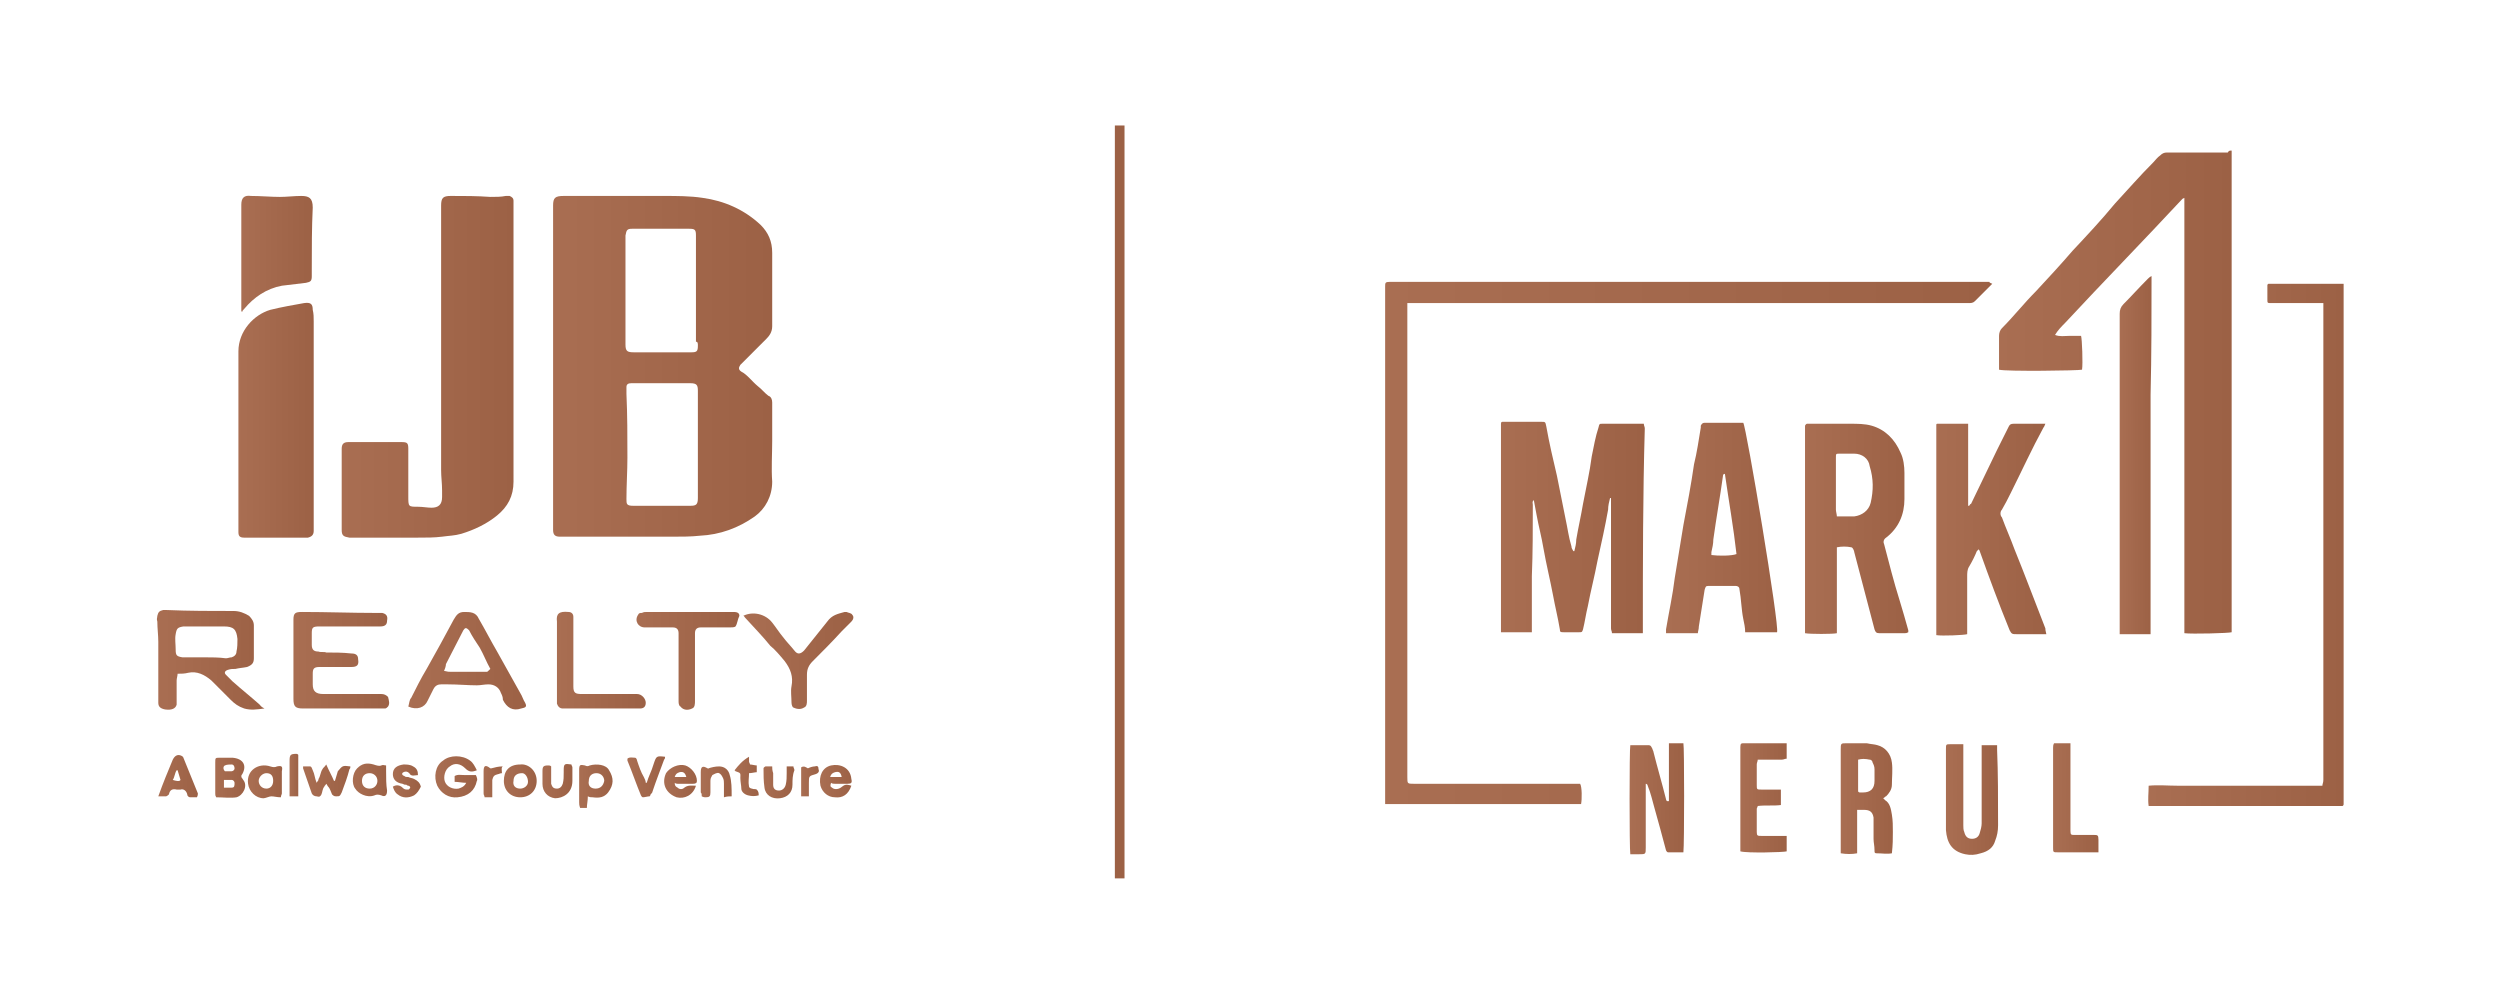 <?xml version="1.0" encoding="utf-8"?>
<!-- Generator: Adobe Illustrator 25.4.1, SVG Export Plug-In . SVG Version: 6.00 Build 0)  -->
<svg version="1.1" id="Layer_1" xmlns="http://www.w3.org/2000/svg" xmlns:xlink="http://www.w3.org/1999/xlink" x="0px" y="0px"
	 viewBox="0 0 259 104" style="enable-background:new 0 0 259 104;" xml:space="preserve">
<style type="text/css">
	.st0{fill:url(#SVGID_1_);}
	.st1{fill:url(#SVGID_00000135663961326465304050000005890814402172021645_);}
	.st2{fill:url(#SVGID_00000016060168840008128300000002193813719315443081_);}
	.st3{fill:url(#SVGID_00000132079154598716509480000012098311802127941795_);}
	.st4{fill:url(#SVGID_00000020364144068520605150000003035842933481645500_);}
	.st5{fill:url(#SVGID_00000038415655732074910320000012739564630286453943_);}
	.st6{fill:url(#SVGID_00000132789537076662018380000009635150924106412419_);}
	.st7{fill:url(#SVGID_00000136379597941054051140000010393563785727366570_);}
	.st8{fill:url(#SVGID_00000060011796889004808910000004141488714170793404_);}
	.st9{fill:url(#SVGID_00000118377090076914102660000011848098776778761096_);}
	.st10{fill:url(#SVGID_00000147906549391058895970000001751224686029255829_);}
	.st11{fill:url(#SVGID_00000140724273739073947060000007052222671551175610_);}
	.st12{fill:url(#SVGID_00000150781916212803474190000005837168416855743394_);}
	.st13{fill:url(#SVGID_00000144305778698382111370000012471910902153151381_);}
	.st14{fill:url(#SVGID_00000152969085478583153000000002861821797845177277_);}
	.st15{fill:url(#SVGID_00000092436574918258549190000005328662238635002289_);}
	.st16{fill:url(#SVGID_00000059282212660859312500000013561981077733178041_);}
	.st17{fill:url(#SVGID_00000106833275370165875580000013482089921777998501_);}
	.st18{fill:url(#SVGID_00000094614568590521303880000002108515876243867781_);}
	.st19{fill:url(#SVGID_00000178186257563651067750000016124828808077918895_);}
	.st20{fill:url(#SVGID_00000168105509714210673990000006640613953336988091_);}
	.st21{fill:url(#SVGID_00000026152404492035152190000012667532471643451522_);}
	.st22{fill:url(#SVGID_00000160888908939748782890000006542549844076540589_);}
	.st23{fill:url(#SVGID_00000120544278857794839780000005001326582206216629_);}
	.st24{fill:url(#SVGID_00000069358015393006919410000012352162773427629205_);}
	.st25{fill:url(#SVGID_00000070801483408048321610000006132311401209025424_);}
	.st26{fill:url(#SVGID_00000018919968145308027800000007125086841064200590_);}
	.st27{fill:url(#SVGID_00000059306271438629019400000015808952186485631650_);}
	.st28{fill:url(#SVGID_00000056385506858708590120000008784566496436875676_);}
	.st29{fill:url(#SVGID_00000062172905871987581970000014483578285391503009_);}
	.st30{fill:url(#SVGID_00000165217541099448138360000013838992354629627821_);}
	.st31{fill:url(#SVGID_00000160900157349834857870000006244082199687124618_);}
	.st32{fill:url(#SVGID_00000076585376002724077680000017637251614122267016_);}
	.st33{fill:url(#SVGID_00000149374961154037759560000013865476589713728685_);}
	.st34{fill:url(#SVGID_00000001665530941147800950000002939499662011190198_);}
	.st35{fill:url(#SVGID_00000181805198378529415020000018157438464237920388_);}
	.st36{fill:url(#SVGID_00000065754337547523046160000007590233655103813023_);}
	.st37{fill:url(#SVGID_00000071523855823016074490000008256791387860134039_);}
	.st38{fill:url(#SVGID_00000070106580769839084530000010785536455682423202_);}
	.st39{fill:url(#SVGID_00000155121490493517015260000010637636287481982393_);}
	.st40{fill:url(#SVGID_00000136373193943790450480000011108950266460361142_);}
	.st41{fill:url(#SVGID_00000055675536718359260290000004421773607704852115_);}
	.st42{fill:none;stroke:#9C6145;stroke-miterlimit:10;}
</style>
<g>
	<g>
		
			<linearGradient id="SVGID_1_" gradientUnits="userSpaceOnUse" x1="207.037" y1="65.395" x2="231.15" y2="65.395" gradientTransform="matrix(1 0 0 -1 0 106)">
			<stop  offset="0" style="stop-color:#A96E52"/>
			<stop  offset="1" style="stop-color:#9C6145"/>
		</linearGradient>
		<path class="st0" d="M231.2,15.6v49.9c-0.3,0.1-4.1,0.2-4.9,0.1c0-0.2,0-0.4,0-0.6c0-4.4,0-8.9,0-13.3c0-10.1,0-20.3,0-30.4v-0.8
			c-0.2,0.1-0.2,0.1-0.2,0.1c-4,4.3-8.2,8.6-12.2,12.9c-0.3,0.3-0.7,0.7-1,1.2c0.5,0.2,1,0.1,1.4,0.1c0.5,0,0.9,0,1.3,0
			c0.1,0.3,0.2,2.9,0.1,3.5c-0.3,0.1-7.9,0.2-8.6,0c0-0.2,0-0.2,0-0.4c0-1.1,0-2.1,0-3.1c0-0.3,0.1-0.6,0.3-0.8
			c1.2-1.2,2.3-2.6,3.5-3.8c1.3-1.4,2.6-2.8,3.8-4.2c1.5-1.6,3-3.2,4.4-4.9c1.3-1.4,2.6-2.9,4-4.3c0.2-0.2,0.4-0.5,0.7-0.7
			c0.2-0.2,0.4-0.3,0.7-0.3c2.1,0,4.2,0,6.3,0C230.9,15.6,231,15.6,231.2,15.6z"/>
		
			<linearGradient id="SVGID_00000103225239408787681890000015330600318607419266_" gradientUnits="userSpaceOnUse" x1="143.484" y1="49.633" x2="206.435" y2="49.633" gradientTransform="matrix(1 0 0 -1 0 106)">
			<stop  offset="0" style="stop-color:#A96E52"/>
			<stop  offset="1" style="stop-color:#9C6145"/>
		</linearGradient>
		<path style="fill:url(#SVGID_00000103225239408787681890000015330600318607419266_);" d="M206.4,29.4c-0.7,0.7-1.2,1.2-1.8,1.8
			c-0.2,0.2-0.4,0.2-0.7,0.2c-1.4,0-2.8,0-4.2,0c-17.6,0-35.2,0-52.7,0c-0.4,0-0.8,0-1.2,0c0,0.2,0,0.5,0,0.7c0,7.5,0,15,0,22.4
			c0,8.7,0,17.3,0,26c0,0.7,0,0.7,0.7,0.7c5.6,0,11.2,0,16.8,0c0.2,0,0.2,0,0.4,0c0.2,0.3,0.2,1.6,0.1,2.1h-20.3c0-0.2,0-0.4,0-0.7
			c0-14.4,0-28.8,0-43.3c0-3.2,0-6.4,0-9.6c0-0.4,0-0.5,0.5-0.5h58c1.4,0,2.8,0,4.1,0C206.1,29.3,206.2,29.3,206.4,29.4z"/>
		
			<linearGradient id="SVGID_00000174580121458147965860000015424720329286613949_" gradientUnits="userSpaceOnUse" x1="155.203" y1="51.322" x2="170.197" y2="51.322" gradientTransform="matrix(1 0 0 -1 0 106)">
			<stop  offset="0" style="stop-color:#A96E52"/>
			<stop  offset="1" style="stop-color:#9C6145"/>
		</linearGradient>
		<path style="fill:url(#SVGID_00000174580121458147965860000015424720329286613949_);" d="M170.2,65.2c0,0.1,0,0.2,0,0.4H167
			c0-0.2-0.1-0.3-0.1-0.5c0-4.3,0-8.6,0-12.9c0-0.2,0-0.3,0-0.6h-0.1c-0.1,0.4-0.2,0.8-0.2,1.2c-0.3,1.7-0.7,3.5-1.1,5.3
			c-0.3,1.6-0.7,3.1-1,4.7c-0.2,0.8-0.3,1.6-0.5,2.4c-0.1,0.3-0.1,0.3-0.4,0.3c-0.5,0-1.1,0-1.6,0c-0.3,0-0.4,0-0.4-0.3
			c-0.2-1.2-0.5-2.4-0.7-3.5c-0.3-1.6-0.7-3.2-1-4.9c-0.2-1.2-0.5-2.3-0.7-3.4c-0.1-0.5-0.2-1.1-0.3-1.6c-0.2,0.2-0.1,0.3-0.1,0.5
			c0,2.5,0,4.9-0.1,7.4c0,1.8,0,3.6,0,5.4c0,0.1,0,0.2,0,0.4c-1.1,0-2.1,0-3.2,0c0-0.2,0-0.4,0-0.6c0-6.9,0-13.8,0-20.8
			c0-0.1,0-0.2,0-0.2c0-0.2,0.1-0.2,0.2-0.2c0.1,0,0.2,0,0.2,0c1.2,0,2.5,0,3.8,0c0.4,0,0.4,0,0.5,0.5c0.3,1.7,0.7,3.4,1.1,5.1
			c0.3,1.5,0.6,3,0.9,4.5c0.2,0.9,0.3,1.8,0.6,2.8c0,0.2,0.1,0.3,0.2,0.5h0.1c0.1-0.4,0.2-0.8,0.2-1.2c0.2-1.2,0.5-2.5,0.7-3.7
			c0.3-1.6,0.7-3.3,0.9-4.9c0.2-1,0.4-2.1,0.7-3c0.1-0.4,0.1-0.4,0.4-0.4c1.4,0,2.7,0,4.1,0c0.1,0,0.1,0,0.2,0
			c0,0.2,0.1,0.3,0.1,0.5C170.2,51.3,170.2,58.3,170.2,65.2z"/>
		
			<linearGradient id="SVGID_00000148641324956484307590000000835361044728896670_" gradientUnits="userSpaceOnUse" x1="222.6" y1="49.633" x2="242.777" y2="49.633" gradientTransform="matrix(1 0 0 -1 0 106)">
			<stop  offset="0" style="stop-color:#A96E52"/>
			<stop  offset="1" style="stop-color:#9C6145"/>
		</linearGradient>
		<path style="fill:url(#SVGID_00000148641324956484307590000000835361044728896670_);" d="M242.8,29.7c0,17.9,0,35.7,0,53.6
			c0,0.1,0,0.1-0.1,0.2h-20.1c-0.1-0.7,0-1.3,0-2.1c1-0.1,2,0,3,0s2,0,3,0c1,0,2,0,3,0s2,0,3,0s2,0,3,0h3c0-0.2,0.1-0.3,0.1-0.6
			c0-0.6,0-1.2,0-1.7c0-15.6,0-31.1,0-46.6c0-0.3,0-0.7,0-1.1c-0.2,0-0.2,0-0.4,0c-1.6,0-3.4,0-5,0c-0.4,0-0.4,0-0.4-0.4
			c0-0.5,0-1.1,0-1.5c0.1-0.1,0.1-0.1,0.1-0.1l0,0c0.1,0,0.1,0,0.2,0c2.5,0,4.9,0,7.4,0c0.1,0,0.2,0,0.2,0c0,0,0,0,0,0.1l0,0
			C242.8,29.5,242.8,29.6,242.8,29.7z"/>
		
			<linearGradient id="SVGID_00000116938546102221146890000008703289745933964945_" gradientUnits="userSpaceOnUse" x1="186.879" y1="51.24" x2="197.722" y2="51.24" gradientTransform="matrix(1 0 0 -1 0 106)">
			<stop  offset="0" style="stop-color:#A96E52"/>
			<stop  offset="1" style="stop-color:#9C6145"/>
		</linearGradient>
		<path style="fill:url(#SVGID_00000116938546102221146890000008703289745933964945_);" d="M197.7,65.3c-0.3-1.1-0.6-2.1-0.9-3.1
			c-0.6-1.9-1.1-3.9-1.6-5.8c-0.1-0.2-0.1-0.5,0.2-0.7c1.3-1,1.9-2.4,1.9-4c0-0.9,0-1.8,0-2.7c0-0.7-0.1-1.5-0.4-2.1
			c-0.6-1.4-1.6-2.4-3-2.8c-0.7-0.2-1.5-0.2-2.2-0.2c-1.4,0-2.7,0-4.1,0c-0.2,0-0.3,0-0.4,0s-0.2,0.2-0.2,0.2c0,0.1,0,0.2,0,0.2
			c0,6.9,0,13.8,0,20.8c0,0.2,0,0.3,0,0.5c0.5,0.1,2.9,0.1,3.3,0v-8.9c0.5-0.1,1-0.1,1.5,0c0.1,0,0.2,0.2,0.2,0.2s0.1,0.2,0.1,0.3
			c0.7,2.6,1.4,5.4,2.1,8c0.1,0.3,0.2,0.4,0.5,0.4c0.8,0,1.7,0,2.6,0c0.2,0,0.2,0,0.4-0.1C197.7,65.4,197.7,65.3,197.7,65.3z
			 M193.8,52.1c-0.2,0.8-0.9,1.3-1.7,1.4c-0.6,0-1.2,0-1.8,0c0-0.2-0.1-0.5-0.1-0.7c0-1.8,0-3.6,0-5.4c0-0.4,0-0.4,0.4-0.4
			c0.5,0,1,0,1.5,0c0.8,0,1.5,0.5,1.6,1.3C194.1,49.6,194.1,50.8,193.8,52.1z"/>
		
			<linearGradient id="SVGID_00000152236314463299700360000013271460495108848797_" gradientUnits="userSpaceOnUse" x1="200.396" y1="51.099" x2="211.978" y2="51.099" gradientTransform="matrix(1 0 0 -1 0 106)">
			<stop  offset="0" style="stop-color:#A96E52"/>
			<stop  offset="1" style="stop-color:#9C6145"/>
		</linearGradient>
		<path style="fill:url(#SVGID_00000152236314463299700360000013271460495108848797_);" d="M212,65.7c-0.6,0-1,0-1.4,0
			c-0.6,0-1.2,0-1.7,0c-0.4,0-0.5,0-0.7-0.4c-1.1-2.7-2.1-5.4-3.1-8.2c0-0.1-0.1-0.1-0.1-0.2c-0.1,0.1-0.2,0.2-0.2,0.2
			c-0.2,0.5-0.5,1.1-0.8,1.6c-0.2,0.3-0.2,0.7-0.2,1c0,1.8,0,3.5,0,5.4c0,0.2,0,0.3,0,0.6c-0.3,0.1-2.6,0.2-3.2,0.1l0,0
			c0,0,0,0,0-0.1c0-0.1,0-0.1,0-0.2c0-7.1,0-14.1,0-21.2c0-0.1,0-0.2,0-0.2v-0.1c0,0,0-0.1,0.1-0.1h3.2c0,2.8,0,5.7,0,8.5h0.1
			c0.1-0.1,0.1-0.2,0.2-0.2c0.9-1.9,1.8-3.7,2.7-5.6c0.4-0.8,0.8-1.6,1.2-2.4c0.1-0.2,0.2-0.3,0.5-0.3c1.1,0,2.1,0,3.3,0
			c-0.1,0.2-0.1,0.3-0.2,0.4c-1.2,2.2-2.2,4.4-3.4,6.8c-0.3,0.6-0.6,1.2-0.9,1.7c-0.2,0.2-0.2,0.6,0,0.8c0.4,1.1,0.9,2.2,1.3,3.3
			c1.1,2.7,2.1,5.4,3.2,8.2C211.9,65.2,211.9,65.3,212,65.7z"/>
		
			<linearGradient id="SVGID_00000085968496916398270310000008672836190111034497_" gradientUnits="userSpaceOnUse" x1="172.759" y1="51.322" x2="184.322" y2="51.322" gradientTransform="matrix(1 0 0 -1 0 106)">
			<stop  offset="0" style="stop-color:#A96E52"/>
			<stop  offset="1" style="stop-color:#9C6145"/>
		</linearGradient>
		<path style="fill:url(#SVGID_00000085968496916398270310000008672836190111034497_);" d="M180.6,43.8c-0.1,0-0.2,0-0.4,0
			c-1.1,0-2.2,0-3.3,0c-0.1,0-0.2,0-0.3,0c-0.2,0-0.3,0.1-0.4,0.3c0,0.1,0,0.2,0,0.2c-0.2,1.2-0.4,2.6-0.7,3.8
			c-0.3,2.1-0.7,4.2-1.1,6.3c-0.3,1.8-0.6,3.7-0.9,5.5c-0.2,1.7-0.6,3.5-0.9,5.3c0,0.2,0,0.2,0,0.4h3.3c0-0.2,0.1-0.4,0.1-0.7
			c0.2-1.2,0.4-2.6,0.6-3.8c0.1-0.3,0.1-0.4,0.4-0.4c0.9,0,1.9,0,2.8,0c0.2,0,0.4,0.1,0.4,0.3c0.2,1.1,0.2,2.1,0.4,3.1
			c0.1,0.5,0.2,0.9,0.2,1.4h3.3C184.4,65,180.9,44.1,180.6,43.8z M177.3,57.5c0-0.1,0-0.2,0-0.3c0.1-0.4,0.2-0.9,0.2-1.3
			c0.3-2.2,0.7-4.4,1-6.6c0-0.1,0-0.1,0.1-0.2h0.1c0.4,2.8,0.9,5.6,1.2,8.3C179.4,57.6,178,57.6,177.3,57.5z"/>
		
			<linearGradient id="SVGID_00000152222289037448387480000014055101717526910858_" gradientUnits="userSpaceOnUse" x1="219.588" y1="58.985" x2="222.873" y2="58.985" gradientTransform="matrix(1 0 0 -1 0 106)">
			<stop  offset="0" style="stop-color:#A96E52"/>
			<stop  offset="1" style="stop-color:#9C6145"/>
		</linearGradient>
		<path style="fill:url(#SVGID_00000152222289037448387480000014055101717526910858_);" d="M222.8,40.9c0,4.1,0,8.2,0,12.4v12.4
			h-3.2c0-0.2,0-0.5,0-0.7c0-6.3,0-12.7,0-19c0-4.5,0-9,0-13.5c0-0.4,0.1-0.7,0.4-1c0.8-0.8,1.6-1.7,2.5-2.6
			c0.1-0.1,0.2-0.2,0.4-0.3C222.9,32.6,222.9,36.8,222.8,40.9z"/>
		
			<linearGradient id="SVGID_00000093880718573392288610000010644176960160554910_" gradientUnits="userSpaceOnUse" x1="168.829" y1="23.39" x2="174.47" y2="23.39" gradientTransform="matrix(1 0 0 -1 0 106)">
			<stop  offset="0" style="stop-color:#A96E52"/>
			<stop  offset="1" style="stop-color:#9C6145"/>
		</linearGradient>
		<path style="fill:url(#SVGID_00000093880718573392288610000010644176960160554910_);" d="M174.4,88.3c-0.6,0-1.1,0-1.6,0
			c-0.1,0-0.2-0.2-0.2-0.2c-0.4-1.5-0.8-3-1.2-4.4c-0.2-0.7-0.4-1.6-0.7-2.3c0-0.1-0.1-0.2-0.2-0.2c0,0.2,0,0.3,0,0.4
			c0,2.1,0,4.1,0,6.2c0,0.7,0,0.7-0.7,0.7c-0.3,0-0.6,0-0.9,0c-0.1-0.5-0.1-11,0-11.3c0.1,0,0.2,0,0.3,0c0.5,0,0.9,0,1.4,0
			c0.4,0,0.4,0,0.6,0.4c0,0.1,0.1,0.2,0.1,0.3c0.4,1.6,0.9,3.3,1.3,4.9c0,0.1,0.1,0.2,0.1,0.2c0.1,0,0.1,0,0.2,0V77h1.5
			C174.5,77.3,174.5,87.5,174.4,88.3z"/>
		
			<linearGradient id="SVGID_00000140015123068728085900000018422924967427811991_" gradientUnits="userSpaceOnUse" x1="190.734" y1="23.4" x2="196.266" y2="23.4" gradientTransform="matrix(1 0 0 -1 0 106)">
			<stop  offset="0" style="stop-color:#A96E52"/>
			<stop  offset="1" style="stop-color:#9C6145"/>
		</linearGradient>
		<path style="fill:url(#SVGID_00000140015123068728085900000018422924967427811991_);" d="M196.1,86.2c0-0.6,0-1.2-0.1-1.8
			c-0.1-0.6-0.2-1.2-0.7-1.5c-0.1-0.1-0.1-0.1-0.2-0.2c0.2-0.1,0.2-0.2,0.3-0.2c0.3-0.3,0.6-0.7,0.6-1.2c0-0.7,0.1-1.6,0-2.3
			c-0.1-0.9-0.7-1.6-1.5-1.8c-0.3-0.1-0.7-0.1-1.1-0.2c-0.7,0-1.5,0-2.1,0c-0.6,0-0.6,0-0.6,0.7c0,3.4,0,6.8,0,10.1
			c0,0.2,0,0.3,0,0.6c0.6,0.1,1.2,0.1,1.7,0c0-0.8,0-1.6,0-2.3s0-1.5,0-2.2c0.2,0,0.5,0,0.7,0c0.6,0,0.9,0.2,1,0.8
			c0,0.2,0,0.3,0,0.5c0,0.6,0,1.2,0,1.7c0,0.4,0.1,0.7,0.1,1.2c0,0.2,0,0.3,0.2,0.3c0.6,0,1.1,0.1,1.6,0
			C196.1,87.5,196.1,86.9,196.1,86.2z M194.2,80.9c0,0.8-0.4,1.2-1.2,1.2c-0.1,0-0.2,0-0.3,0c-0.1,0-0.1,0-0.2-0.1v-3.3
			c0.4-0.1,0.7-0.1,1.2,0c0.2,0,0.3,0.2,0.3,0.3c0.1,0.2,0.2,0.4,0.2,0.7C194.2,80.1,194.2,80.5,194.2,80.9z"/>
		
			<linearGradient id="SVGID_00000102516065399337513320000018307440452322836613_" gradientUnits="userSpaceOnUse" x1="201.661" y1="23.157" x2="207.047" y2="23.157" gradientTransform="matrix(1 0 0 -1 0 106)">
			<stop  offset="0" style="stop-color:#A96E52"/>
			<stop  offset="1" style="stop-color:#9C6145"/>
		</linearGradient>
		<path style="fill:url(#SVGID_00000102516065399337513320000018307440452322836613_);" d="M207,85.5c0,0.6-0.1,1.1-0.3,1.6
			c-0.2,0.7-0.7,1.1-1.5,1.3c-0.6,0.2-1.1,0.2-1.6,0.1c-1.4-0.3-1.9-1.2-2-2.5c0-0.2,0-0.4,0-0.6c0-2.6,0-5.2,0-7.8
			c0-0.5,0-0.5,0.5-0.5c0.4,0,0.8,0,1.3,0c0,0.2,0,0.5,0,0.7c0,2.6,0,5.2,0,7.7c0,0.2,0,0.5,0.1,0.7c0.1,0.4,0.3,0.7,0.8,0.7
			c0.4,0,0.7-0.2,0.8-0.6c0.1-0.3,0.2-0.7,0.2-1c0-2.5,0-4.9,0-7.4c0-0.2,0-0.5,0-0.7h1.6c0,0.2,0,0.3,0,0.5
			C207,80.1,207,82.7,207,85.5z"/>
		
			<linearGradient id="SVGID_00000013904458924793243640000011014333469556898984_" gradientUnits="userSpaceOnUse" x1="180.273" y1="23.466" x2="185.072" y2="23.466" gradientTransform="matrix(1 0 0 -1 0 106)">
			<stop  offset="0" style="stop-color:#A96E52"/>
			<stop  offset="1" style="stop-color:#9C6145"/>
		</linearGradient>
		<path style="fill:url(#SVGID_00000013904458924793243640000011014333469556898984_);" d="M182,79.2c0,0.7,0,1.4,0,2.1
			c0,0.5,0,0.5,0.5,0.5s0.9,0,1.4,0c0.2,0,0.3,0,0.6,0v1.6c-0.7,0.1-1.6,0-2.4,0.1c0,0.1-0.1,0.2-0.1,0.3c0,0.8,0,1.6,0,2.4
			c0,0.4,0.1,0.4,0.5,0.4c0.7,0,1.3,0,2,0c0.2,0,0.3,0,0.6,0v1.6c-0.3,0.1-4.1,0.2-4.8,0c0-0.2,0-0.4,0-0.6c0-3.1,0-6.3,0-9.5
			c0-0.2,0-0.5,0-0.7c0-0.4,0.1-0.4,0.4-0.4c1.1,0,2.2,0,3.3,0c0.3,0,0.7,0,1.1,0v1.6c-0.2,0-0.3,0.1-0.5,0.1c-0.7,0-1.3,0-1.9,0
			c-0.2,0-0.3,0-0.6,0C182.1,78.9,182,79,182,79.2z"/>
		
			<linearGradient id="SVGID_00000176754337668625359850000017713609892712856465_" gradientUnits="userSpaceOnUse" x1="212.72" y1="23.39" x2="217.427" y2="23.39" gradientTransform="matrix(1 0 0 -1 0 106)">
			<stop  offset="0" style="stop-color:#A96E52"/>
			<stop  offset="1" style="stop-color:#9C6145"/>
		</linearGradient>
		<path style="fill:url(#SVGID_00000176754337668625359850000017713609892712856465_);" d="M217.4,88.3c-0.2,0-0.3,0-0.5,0
			c-1.2,0-2.5,0-3.7,0c-0.5,0-0.5,0-0.5-0.5c0-3.5,0-6.8,0-10.3c0-0.2,0-0.3,0.1-0.5h1.7c0,0.2,0,0.4,0,0.6c0,2.8,0,5.5,0,8.3
			c0,0.1,0,0.2,0,0.2c0,0.4,0.1,0.4,0.4,0.4c0.7,0,1.3,0,2,0c0.4,0,0.5,0,0.5,0.5C217.4,87.4,217.4,87.8,217.4,88.3z"/>
	</g>
	<g>
		
			<linearGradient id="SVGID_00000180351703217276841660000011076429502323332736_" gradientUnits="userSpaceOnUse" x1="57.164" y1="68.049" x2="79.905" y2="68.049" gradientTransform="matrix(1 0 0 -1 0 106)">
			<stop  offset="0" style="stop-color:#A96E52"/>
			<stop  offset="1" style="stop-color:#9C6145"/>
		</linearGradient>
		<path style="fill:url(#SVGID_00000180351703217276841660000011076429502323332736_);" d="M80,49.9c-0.1-1.4,0-2.8,0-4.2
			c0-1.3,0-2.6,0-4c0-0.3-0.1-0.6-0.4-0.7c-0.4-0.3-0.7-0.7-1.1-1c-0.6-0.5-1.1-1.2-1.7-1.5c-0.3-0.2-0.3-0.4-0.1-0.7
			c0.9-0.9,1.8-1.8,2.7-2.7c0.3-0.3,0.6-0.7,0.6-1.3c0-2.6,0-5,0-7.6c0-1.2-0.4-2.1-1.2-2.9c-1.7-1.6-3.8-2.5-6-2.8
			c-1.3-0.2-2.7-0.2-4-0.2c-3.5,0-6.9,0-10.4,0c-0.9,0-1.1,0.2-1.1,1V38l0,0v16.3c0,0.2,0,0.4,0,0.6c0,0.5,0.2,0.7,0.7,0.7
			c0.1,0,0.2,0,0.3,0c3.8,0,7.6,0,11.4,0c0.9,0,1.9,0,2.8-0.1c2.1-0.1,4-0.8,5.7-2C79.3,52.7,80,51.4,80,49.9z M72.3,51.6
			c0,0.7-0.2,0.8-0.8,0.8c-2,0-3.9,0-5.9,0c-0.7,0-0.7-0.2-0.7-0.7c0-1.4,0.1-2.9,0.1-4.3c0-2.2,0-4.4-0.1-6.6c0-0.2,0-0.4,0-0.7
			s0.2-0.4,0.5-0.4c0.1,0,0.2,0,0.3,0c1.6,0,3.1,0,4.7,0c0.3,0,0.7,0,1.1,0c0.7,0,0.8,0.2,0.8,0.8c0,1.9,0,3.7,0,5.6v5.3
			C72.3,51.4,72.3,51.5,72.3,51.6z M72.3,35.8c0,0.6-0.1,0.7-0.7,0.7c-0.8,0-1.7,0-2.6,0c-1.1,0-2.2,0-3.3,0c-0.7,0-0.9-0.1-0.9-0.8
			c0-3.7,0-7.4,0-11.1c0-0.1,0-0.2,0-0.2c0.1-0.6,0.2-0.7,0.7-0.7c2,0,4,0,5.9,0c0.6,0,0.7,0.1,0.7,0.7c0,1.9,0,3.8,0,5.7l0,0
			c0,1.7,0,3.5,0,5.3C72.3,35.4,72.3,35.6,72.3,35.8z"/>
		
			<linearGradient id="SVGID_00000066513455420778272260000000549865868736373156_" gradientUnits="userSpaceOnUse" x1="35.362" y1="67.884" x2="53.212" y2="67.884" gradientTransform="matrix(1 0 0 -1 0 106)">
			<stop  offset="0" style="stop-color:#A96E52"/>
			<stop  offset="1" style="stop-color:#9C6145"/>
		</linearGradient>
		<path style="fill:url(#SVGID_00000066513455420778272260000000549865868736373156_);" d="M53.2,49.9c0,1.5-0.6,2.6-1.7,3.5
			c-1.1,0.9-2.4,1.5-3.7,1.9c-0.7,0.2-1.3,0.2-2,0.3c-0.8,0.1-1.6,0.1-2.6,0.1c-2.3,0-4.6,0-6.8,0c-0.1,0-0.2,0-0.2,0
			c-0.6-0.1-0.8-0.2-0.8-0.8c0-2.8,0-5.6,0-8.4c0-0.5,0.2-0.7,0.7-0.7c1,0,1.9,0,2.9,0c0.8,0,1.7,0,2.6,0c0.6,0,0.7,0.1,0.7,0.7
			c0,1.6,0,3.2,0,4.9c0,1.1,0,1.1,1,1.1c0.5,0,1,0.1,1.4,0.1c0.7,0,1.1-0.3,1.1-1.1c0-0.2,0-0.4,0-0.7c0-0.7-0.1-1.4-0.1-2.1
			c0-9.1,0-18.3,0-27.4c0-0.8,0.2-1,1-1c1.4,0,2.7,0,4.1,0.1c0.6,0,1.1,0,1.6-0.1c0.2,0,0.3,0,0.4,0c0.2,0.1,0.4,0.2,0.4,0.5
			c0,0.2,0,0.3,0,0.5c0,3.7,0,7.3,0,11c0,1.2,0,2.3,0,3.5c0,0.7,0,1.3,0,2C53.2,41.9,53.2,45.9,53.2,49.9z"/>
		
			<linearGradient id="SVGID_00000036223498460110593550000005020621330205545380_" gradientUnits="userSpaceOnUse" x1="24.706" y1="62.414" x2="32.518" y2="62.414" gradientTransform="matrix(1 0 0 -1 0 106)">
			<stop  offset="0" style="stop-color:#A96E52"/>
			<stop  offset="1" style="stop-color:#9C6145"/>
		</linearGradient>
		<path style="fill:url(#SVGID_00000036223498460110593550000005020621330205545380_);" d="M32.5,33.3c0,3.5,0,6.9,0,10.4l0,0v11
			c0,0.1,0,0.2,0,0.3c0,0.4-0.2,0.6-0.6,0.7c-0.3,0-0.7,0-1,0c-1.5,0-3,0-4.4,0c-0.4,0-0.7,0-1.2,0s-0.6-0.2-0.6-0.6
			c0-0.2,0-0.4,0-0.6c0-6,0-12.1,0-18.1c0-2.1,1.6-3.8,3.3-4.3c1.2-0.3,2.4-0.5,3.5-0.7c0.7-0.1,0.9,0.1,0.9,0.7
			C32.5,32.5,32.5,32.9,32.5,33.3z"/>
		
			<linearGradient id="SVGID_00000014623871813018206540000001763709638000603070_" gradientUnits="userSpaceOnUse" x1="24.951" y1="79.674" x2="32.366" y2="79.674" gradientTransform="matrix(1 0 0 -1 0 106)">
			<stop  offset="0" style="stop-color:#A96E52"/>
			<stop  offset="1" style="stop-color:#9C6145"/>
		</linearGradient>
		<path style="fill:url(#SVGID_00000014623871813018206540000001763709638000603070_);" d="M32.3,27.9c0,0.2,0,0.5,0,0.7
			c0,0.5-0.1,0.6-0.6,0.7c-0.8,0.1-1.6,0.2-2.5,0.3c-1.6,0.3-2.9,1.2-3.9,2.4c-0.1,0.1-0.2,0.2-0.2,0.3c0,0-0.1,0-0.1-0.1
			c0-0.2,0-0.4,0-0.7c0-3.3,0-6.7,0-10c0-0.1,0-0.2,0-0.3c0-0.7,0.3-1,1-0.9c1,0,2.1,0.1,3,0.1c0.7,0,1.5-0.1,2.2-0.1
			c0.8,0,1.2,0.2,1.2,1.2C32.3,23.6,32.3,25.7,32.3,27.9z"/>
		
			<linearGradient id="SVGID_00000098185775876469030750000016032015901164901270_" gradientUnits="userSpaceOnUse" x1="16.177" y1="37.552" x2="27.096" y2="37.552" gradientTransform="matrix(1 0 0 -1 0 106)">
			<stop  offset="0" style="stop-color:#A96E52"/>
			<stop  offset="1" style="stop-color:#9C6145"/>
		</linearGradient>
		<path style="fill:url(#SVGID_00000098185775876469030750000016032015901164901270_);" d="M26.9,73c-0.9-0.8-1.9-1.6-2.8-2.4
			c-0.2-0.2-0.4-0.4-0.7-0.7c-0.2-0.2-0.1-0.4,0.2-0.5s0.5-0.1,0.8-0.1c0.4-0.1,0.7-0.1,1.2-0.2c0.5-0.2,0.7-0.4,0.7-0.9
			c0-1.2,0-2.2,0-3.4c0-0.4-0.2-0.7-0.5-1c-0.5-0.3-1-0.5-1.6-0.5c-2.3,0-4.6,0-6.9-0.1c-0.2,0-0.2,0-0.4,0
			c-0.4,0.1-0.5,0.2-0.6,0.6c0,0.2-0.1,0.3,0,0.6c0,0.7,0.1,1.4,0.1,2.1c0,1.9,0,3.8,0,5.7c0,0.2,0,0.3,0,0.6c0,0.4,0.2,0.6,0.7,0.7
			c0.7,0.1,1.1-0.1,1.2-0.5c0-0.2,0-0.3,0-0.4c0-0.7,0-1.4,0-2.1c0-0.2,0.1-0.5,0.1-0.7c0.4,0,0.7,0,1.1-0.1
			c0.9-0.2,1.7,0.2,2.4,0.8c0.7,0.7,1.3,1.3,2,2c0.4,0.4,0.8,0.7,1.4,0.9c0.7,0.2,1.3,0.1,2.1,0C27,73.2,27,73.1,26.9,73z
			 M21.3,68.1L21.3,68.1c-0.7,0-1.3,0-2,0c-0.2,0-0.3,0-0.4,0c-0.6-0.1-0.7-0.2-0.7-0.8c0-0.6-0.1-1.1,0-1.6
			c0.1-0.6,0.2-0.7,0.8-0.8c0.4,0,0.8,0,1.2,0c1,0,2.1,0,3,0c1,0,1.3,0.3,1.4,1.3c0,0.4,0,0.9-0.1,1.3c0,0.3-0.2,0.5-0.5,0.6
			c-0.2,0-0.4,0.1-0.6,0.1C22.7,68.1,21.9,68.1,21.3,68.1z"/>
		
			<linearGradient id="SVGID_00000031195787780259827250000010064848085491813251_" gradientUnits="userSpaceOnUse" x1="30.611" y1="37.603" x2="40.333" y2="37.603" gradientTransform="matrix(1 0 0 -1 0 106)">
			<stop  offset="0" style="stop-color:#A96E52"/>
			<stop  offset="1" style="stop-color:#9C6145"/>
		</linearGradient>
		<path style="fill:url(#SVGID_00000031195787780259827250000010064848085491813251_);" d="M40.2,73.2c-0.1,0.1-0.2,0.2-0.3,0.2
			c-0.2,0-0.5,0-0.7,0c-1.3,0-2.6,0-3.9,0c-1.3,0-2.6,0-3.9,0c-0.8,0-1-0.2-1-1c0-1.5,0-3,0-4.4c0-1.2,0-2.6,0-3.8
			c0-0.7,0.2-0.8,0.9-0.8c2.6,0,5.1,0.1,7.6,0.1c0.2,0,0.4,0,0.7,0c0.4,0.1,0.6,0.3,0.5,0.8c0,0.4-0.2,0.6-0.7,0.6c-2,0-4,0-6,0
			c-0.1,0-0.2,0-0.3,0c-0.7,0-0.8,0.1-0.8,0.7c0,0.4,0,0.7,0,1.2c0,0.5,0.2,0.7,0.7,0.7c0.2,0.1,0.6,0,0.8,0.1c0.8,0,1.7,0,2.6,0.1
			c0.5,0,0.7,0.2,0.7,0.6c0.1,0.6-0.1,0.8-0.7,0.8c-1.1,0-2.2,0-3.3,0c-0.6,0-0.7,0.2-0.7,0.7c0,0.3,0,0.7,0,1.1c0,0.7,0.3,1,1.1,1
			c1.9,0,3.9,0,5.8,0c0.1,0,0.2,0,0.2,0c0.3,0,0.5,0.1,0.7,0.3C40.3,72.6,40.4,72.9,40.2,73.2z"/>
		
			<linearGradient id="SVGID_00000033337749509440188290000004680719259194705034_" gradientUnits="userSpaceOnUse" x1="42.241" y1="37.439" x2="54.511" y2="37.439" gradientTransform="matrix(1 0 0 -1 0 106)">
			<stop  offset="0" style="stop-color:#A96E52"/>
			<stop  offset="1" style="stop-color:#9C6145"/>
		</linearGradient>
		<path style="fill:url(#SVGID_00000033337749509440188290000004680719259194705034_);" d="M54.4,72.8c-0.2-0.3-0.3-0.7-0.5-1
			c-0.8-1.4-1.6-2.9-2.4-4.3c-0.7-1.2-1.2-2.2-1.9-3.4c-0.3-0.7-0.9-0.7-1.5-0.7c-0.6,0-0.8,0.3-1.1,0.8c-0.9,1.7-1.9,3.5-2.8,5.1
			c-0.6,1-1.1,2-1.6,3c-0.2,0.2-0.2,0.6-0.3,0.9c0.9,0.4,1.7,0.1,2-0.6c0.2-0.4,0.4-0.8,0.6-1.2s0.5-0.5,0.8-0.5c0.2,0,0.4,0,0.7,0
			c1,0,2.1,0.1,3,0.1c0.4,0,0.8-0.1,1.2-0.1c0.6,0,1.1,0.3,1.3,0.9c0.1,0.2,0.2,0.4,0.2,0.7c0.4,0.8,1,1.2,1.9,0.9
			C54.5,73.3,54.6,73.2,54.4,72.8z M50.4,69.6c-0.8,0-1.6,0-2.5,0c-0.4,0-0.8,0-1.2,0c-0.2,0-0.3,0-0.7-0.1c0.1-0.2,0.2-0.5,0.2-0.7
			c0.6-1.2,1.2-2.3,1.8-3.5c0.2-0.3,0.3-0.3,0.6,0c0.3,0.6,0.7,1.2,1.1,1.8c0.4,0.7,0.7,1.5,1.1,2.2C50.5,69.6,50.5,69.6,50.4,69.6z
			"/>
		
			<linearGradient id="SVGID_00000134943399896456719580000006773888592855530925_" gradientUnits="userSpaceOnUse" x1="65.637" y1="37.59" x2="76.365" y2="37.59" gradientTransform="matrix(1 0 0 -1 0 106)">
			<stop  offset="0" style="stop-color:#A96E52"/>
			<stop  offset="1" style="stop-color:#9C6145"/>
		</linearGradient>
		<path style="fill:url(#SVGID_00000134943399896456719580000006773888592855530925_);" d="M76.2,64.9C76.1,65,75.8,65,75.6,65
			c-0.9,0-1.7,0-2.6,0c-0.2,0-0.3,0-0.4,0c-0.4,0-0.6,0.2-0.6,0.6c0,0.3,0,0.7,0,1.1c0,0.8,0,1.7,0,2.6l0,0c0,1.1,0,2.2,0,3.3
			c0,0.3,0,0.7-0.3,0.8c-0.4,0.2-0.9,0.2-1.2-0.2c-0.2-0.1-0.2-0.4-0.2-0.6c0-0.2,0-0.6,0-0.8c0-2,0-3.9,0-5.9c0-0.1,0-0.2,0-0.3
			c0-0.4-0.2-0.6-0.6-0.6c-0.9,0-1.7,0-2.6,0c-0.1,0-0.2,0-0.3,0c-0.7,0-1.1-0.7-0.7-1.3c0.1-0.2,0.2-0.2,0.4-0.2
			c0.2-0.1,0.3-0.1,0.5-0.1c3,0,5.9,0,8.9,0c0.3,0,0.7,0,0.7,0.4C76.4,64.2,76.4,64.6,76.2,64.9z"/>
		
			<linearGradient id="SVGID_00000105414590872425374740000005222074494519411871_" gradientUnits="userSpaceOnUse" x1="77.185" y1="37.541" x2="88.459" y2="37.541" gradientTransform="matrix(1 0 0 -1 0 106)">
			<stop  offset="0" style="stop-color:#A96E52"/>
			<stop  offset="1" style="stop-color:#9C6145"/>
		</linearGradient>
		<path style="fill:url(#SVGID_00000105414590872425374740000005222074494519411871_);" d="M88.2,64.4c-0.3,0.3-0.7,0.7-1,1
			c-1,1.1-2,2.1-3,3.1c-0.4,0.4-0.6,0.8-0.6,1.4c0,0.9,0,1.8,0,2.7c0,0.2,0,0.6-0.3,0.7c-0.3,0.2-0.7,0.2-1.1,0
			C82.1,73.3,82,73,82,72.8c0-0.6-0.1-1.2,0-1.7c0.2-1-0.1-1.8-0.7-2.6c-0.5-0.6-1-1.2-1.5-1.6c-0.8-1-1.7-1.9-2.6-2.9
			c-0.1-0.1-0.1-0.2-0.2-0.2c1-0.5,2.3-0.2,3,0.7c0.4,0.5,0.7,1,1.2,1.6c0.3,0.4,0.7,0.8,1.1,1.3c0.3,0.4,0.6,0.4,1,0
			c0.8-1,1.6-2,2.4-3c0.5-0.7,1.1-0.8,1.8-1c0.1,0,0.2,0,0.2,0c0.2,0.1,0.5,0.1,0.6,0.3C88.5,63.9,88.4,64.2,88.2,64.4z"/>
		
			<linearGradient id="SVGID_00000089566700118494928010000016757400076762647960_" gradientUnits="userSpaceOnUse" x1="57.735" y1="37.569" x2="66.869" y2="37.569" gradientTransform="matrix(1 0 0 -1 0 106)">
			<stop  offset="0" style="stop-color:#A96E52"/>
			<stop  offset="1" style="stop-color:#9C6145"/>
		</linearGradient>
		<path style="fill:url(#SVGID_00000089566700118494928010000016757400076762647960_);" d="M66.9,72.8c0,0.4-0.2,0.6-0.6,0.6
			c-0.2,0-0.2,0-0.4,0c-2.4,0-4.8,0-7.3,0c-0.1,0-0.2,0-0.3,0c-0.3,0-0.5-0.2-0.6-0.5c0-0.3,0-0.6,0-0.9c0-1.2,0-2.4,0-3.6
			s0-2.6,0-3.8c0-0.1,0-0.1,0-0.2c-0.1-0.8,0.2-1.1,1.2-1c0.3,0,0.5,0.2,0.5,0.5c0,0.2,0,0.3,0,0.6c0,2.1,0,4.2,0,6.3
			c0,0.1,0,0.2,0,0.3c0,0.7,0.2,0.8,0.9,0.8c1.9,0,3.8,0,5.7,0C66.5,71.9,66.9,72.4,66.9,72.8z"/>
		
			<linearGradient id="SVGID_00000033342202696796213860000003837931247758899880_" gradientUnits="userSpaceOnUse" x1="45.16" y1="25.497" x2="49.436" y2="25.497" gradientTransform="matrix(1 0 0 -1 0 106)">
			<stop  offset="0" style="stop-color:#A96E52"/>
			<stop  offset="1" style="stop-color:#9C6145"/>
		</linearGradient>
		<path style="fill:url(#SVGID_00000033342202696796213860000003837931247758899880_);" d="M49.4,80.9c-0.2,1-0.9,1.6-2,1.7
			c-0.9,0.1-1.7-0.4-2.1-1.2c-0.4-0.9-0.2-2.1,0.6-2.6c0.7-0.6,2-0.6,2.8,0c0.3,0.2,0.5,0.6,0.7,1c-0.5,0.2-0.8,0.2-1.2-0.2
			c-0.5-0.5-1.1-0.6-1.6-0.2c-0.5,0.3-0.7,1.1-0.5,1.6c0.2,0.5,0.8,0.8,1.4,0.7c0.3-0.1,0.6-0.2,0.8-0.6c-0.4,0-0.8-0.1-1.2-0.1
			v-0.6c0.3-0.2,0.7-0.1,1.1-0.1s0.7,0,1.1,0C49.4,80.5,49.5,80.8,49.4,80.9z"/>
		
			<linearGradient id="SVGID_00000173140120700842332870000001569902419029777812_" gradientUnits="userSpaceOnUse" x1="22.237" y1="25.473" x2="25.383" y2="25.473" gradientTransform="matrix(1 0 0 -1 0 106)">
			<stop  offset="0" style="stop-color:#A96E52"/>
			<stop  offset="1" style="stop-color:#9C6145"/>
		</linearGradient>
		<path style="fill:url(#SVGID_00000173140120700842332870000001569902419029777812_);" d="M25.2,80.8c-0.1-0.2-0.2-0.2-0.2-0.4
			c0-0.1,0.1-0.2,0.1-0.2c0.5-0.9,0.1-1.6-1-1.7c-0.4,0-0.9,0-1.3,0c-0.5,0-0.5,0-0.5,0.5c0,1.1,0,2.1,0,3.2c0,0.2,0,0.2,0.1,0.4
			c0.7,0,1.5,0.1,2.1,0C25.2,82.4,25.7,81.4,25.2,80.8z M23.3,79.3c0.2-0.1,0.5-0.1,0.7-0.1c0.2,0,0.3,0.2,0.3,0.4
			c0,0.2-0.2,0.3-0.3,0.3c-0.2,0-0.5,0-0.7,0C23.1,79.7,23.1,79.4,23.3,79.3z M24,81.6c-0.2,0-0.5,0-0.8,0v-0.8c0.3,0,0.6,0,0.8,0
			s0.3,0.2,0.3,0.3C24.3,81.4,24.3,81.6,24,81.6z"/>
		
			<linearGradient id="SVGID_00000093893423840853372320000016804020373097033887_" gradientUnits="userSpaceOnUse" x1="60" y1="24.517" x2="63.46" y2="24.517" gradientTransform="matrix(1 0 0 -1 0 106)">
			<stop  offset="0" style="stop-color:#A96E52"/>
			<stop  offset="1" style="stop-color:#9C6145"/>
		</linearGradient>
		<path style="fill:url(#SVGID_00000093893423840853372320000016804020373097033887_);" d="M63.1,79.8c-0.3-0.6-1.3-0.7-2-0.5
			c-0.2,0.1-0.3,0.1-0.5,0c-0.5-0.1-0.6-0.1-0.6,0.5c0,1.1,0,2.2,0,3.3c0,0.2,0,0.3,0.1,0.6h0.7c0-0.4,0.1-0.7,0.1-1.2
			c0.2,0.1,0.3,0.1,0.5,0.1c0.7,0.1,1.2,0,1.6-0.5C63.6,81.3,63.6,80.6,63.1,79.8z M61.7,81.7c-0.5,0-0.8-0.3-0.7-0.8
			c0-0.5,0.3-0.8,0.8-0.8s0.8,0.4,0.8,0.8C62.5,81.4,62.2,81.7,61.7,81.7z"/>
		
			<linearGradient id="SVGID_00000115514969546505817550000006381810737927353517_" gradientUnits="userSpaceOnUse" x1="31.461" y1="25.187" x2="36.314" y2="25.187" gradientTransform="matrix(1 0 0 -1 0 106)">
			<stop  offset="0" style="stop-color:#A96E52"/>
			<stop  offset="1" style="stop-color:#9C6145"/>
		</linearGradient>
		<path style="fill:url(#SVGID_00000115514969546505817550000006381810737927353517_);" d="M36.3,79.4c0,0.1,0,0.2-0.1,0.3
			c-0.2,0.8-0.5,1.6-0.8,2.4c-0.2,0.4-0.2,0.4-0.6,0.4c-0.2,0-0.3-0.1-0.4-0.2c-0.1-0.2-0.2-0.6-0.4-0.8c-0.1-0.1-0.1-0.2-0.2-0.3
			c-0.1,0.2-0.2,0.2-0.2,0.3c-0.2,0.2-0.2,0.6-0.3,0.8c-0.1,0.2-0.2,0.3-0.5,0.2c-0.2,0-0.4-0.1-0.5-0.3c-0.3-0.9-0.6-1.7-0.9-2.6
			c0-0.1,0-0.1,0-0.2c0.2,0,0.4,0,0.7,0c0.2,0,0.2,0.2,0.3,0.4c0.2,0.4,0.2,0.8,0.4,1.3c0.1-0.2,0.2-0.2,0.2-0.4
			c0.2-0.3,0.2-0.7,0.4-1c0.1-0.2,0.2-0.2,0.4-0.5c0.3,0.7,0.6,1.2,0.8,1.7h0.1c0.1-0.3,0.2-0.7,0.3-1
			C35.5,79.3,35.5,79.3,36.3,79.4z"/>
		
			<linearGradient id="SVGID_00000028327067019571735880000012203205319959401865_" gradientUnits="userSpaceOnUse" x1="16.303" y1="25.605" x2="20.438" y2="25.605" gradientTransform="matrix(1 0 0 -1 0 106)">
			<stop  offset="0" style="stop-color:#A96E52"/>
			<stop  offset="1" style="stop-color:#9C6145"/>
		</linearGradient>
		<path style="fill:url(#SVGID_00000028327067019571735880000012203205319959401865_);" d="M20.5,82.2c-0.5-1.2-1-2.5-1.5-3.7
			c0-0.1-0.2-0.2-0.2-0.2c-0.4-0.2-0.7,0-0.9,0.4c-0.5,1.2-1,2.4-1.5,3.8c0.3,0,0.6,0,0.8,0c0.1,0,0.3-0.2,0.3-0.2
			c0.1-0.5,0.4-0.6,0.8-0.5c0.2,0,0.2,0,0.4,0c0.3-0.1,0.6,0.1,0.7,0.5c0,0.2,0.2,0.3,0.3,0.3c0.2,0,0.5,0,0.7,0
			C20.5,82.4,20.5,82.3,20.5,82.2z M17.9,80.8c0.2-0.3,0.2-0.7,0.4-1h0.1c0.1,0.3,0.2,0.7,0.3,1C18.6,81,18.2,80.9,17.9,80.8z"/>
		
			<linearGradient id="SVGID_00000048487745172619519020000007166009882119169965_" gradientUnits="userSpaceOnUse" x1="25.767" y1="25.05" x2="29.3" y2="25.05" gradientTransform="matrix(1 0 0 -1 0 106)">
			<stop  offset="0" style="stop-color:#A96E52"/>
			<stop  offset="1" style="stop-color:#9C6145"/>
		</linearGradient>
		<path style="fill:url(#SVGID_00000048487745172619519020000007166009882119169965_);" d="M28.7,79.4c-0.2,0.1-0.4,0.1-0.7,0
			c-1.2-0.4-2.5,0.4-2.3,1.8c0.1,0.8,0.8,1.5,1.6,1.5c0.2,0,0.6-0.2,0.8-0.2c0.3,0,0.6,0.1,1,0.1c0-0.2,0.1-0.3,0.1-0.4
			c0-0.7,0-1.6,0-2.3C29.3,79.4,29.2,79.3,28.7,79.4z M27.6,81.7c-0.5,0-0.8-0.4-0.8-0.8c0-0.4,0.4-0.8,0.8-0.8
			c0.5,0,0.7,0.3,0.7,0.8S28,81.7,27.6,81.7z"/>
		
			<linearGradient id="SVGID_00000165222310266410581130000002665596320821503674_" gradientUnits="userSpaceOnUse" x1="36.517" y1="25.105" x2="40.026" y2="25.105" gradientTransform="matrix(1 0 0 -1 0 106)">
			<stop  offset="0" style="stop-color:#A96E52"/>
			<stop  offset="1" style="stop-color:#9C6145"/>
		</linearGradient>
		<path style="fill:url(#SVGID_00000165222310266410581130000002665596320821503674_);" d="M40,79.9c0-0.2,0-0.3,0-0.6
			c-0.2,0-0.3-0.1-0.5,0c-0.2,0.1-0.5,0-0.8-0.1c-0.7-0.2-1.2-0.1-1.7,0.4s-0.6,1.6-0.2,2.1c0.3,0.5,1.2,1,2,0.7
			c0.2-0.1,0.4-0.1,0.7,0c0.4,0.2,0.6,0,0.6-0.5C40,81.3,40,80.6,40,79.9z M38.3,81.7c-0.5,0-0.8-0.3-0.8-0.8s0.3-0.8,0.8-0.8
			c0.4,0,0.8,0.3,0.8,0.8C39.1,81.3,38.8,81.7,38.3,81.7z"/>
		
			<linearGradient id="SVGID_00000065788382547142266170000011905583365795008441_" gradientUnits="userSpaceOnUse" x1="68.846" y1="25.068" x2="72.24" y2="25.068" gradientTransform="matrix(1 0 0 -1 0 106)">
			<stop  offset="0" style="stop-color:#A96E52"/>
			<stop  offset="1" style="stop-color:#9C6145"/>
		</linearGradient>
		<path style="fill:url(#SVGID_00000065788382547142266170000011905583365795008441_);" d="M70.2,81.2c0.5,0,1.1,0,1.6,0
			c0.3,0,0.4-0.1,0.4-0.3c0-0.7-0.6-1.4-1.2-1.6c-0.7-0.2-1.6,0.2-2,0.8c-0.5,1.1,0,2.1,1.1,2.5c0.8,0.2,1.7-0.2,2-1.2
			c-0.4,0-0.8-0.1-1.2,0.2c-0.2,0.2-0.5,0.2-0.7,0c-0.2-0.1-0.3-0.2-0.3-0.5C70,81.2,70.2,81.2,70.2,81.2z M70.4,80
			c0.4-0.1,0.6,0.1,0.7,0.5h-1.2C70,80.2,70.1,80.1,70.4,80z"/>
		
			<linearGradient id="SVGID_00000102525176712300769550000005179654516066810275_" gradientUnits="userSpaceOnUse" x1="84.984" y1="25.108" x2="88.307" y2="25.108" gradientTransform="matrix(1 0 0 -1 0 106)">
			<stop  offset="0" style="stop-color:#A96E52"/>
			<stop  offset="1" style="stop-color:#9C6145"/>
		</linearGradient>
		<path style="fill:url(#SVGID_00000102525176712300769550000005179654516066810275_);" d="M86.5,81.2c0.4,0,0.8,0,1.3,0
			c0.4,0,0.5-0.1,0.4-0.5c-0.1-1.2-1.2-1.6-2.1-1.4c-0.9,0.2-1.3,1.1-1.1,2.1c0.2,0.7,0.8,1.2,1.5,1.2c0.8,0.1,1.4-0.3,1.7-1.2
			c-0.6-0.2-0.7-0.1-1.1,0.2c-0.3,0.2-0.7,0.2-0.9,0c-0.2-0.1-0.2-0.2-0.1-0.5C86.2,81.2,86.4,81.2,86.5,81.2z M86.5,80
			c0.4-0.1,0.6,0,0.7,0.5h-1.2C86.1,80.2,86.2,80.1,86.5,80z"/>
		
			<linearGradient id="SVGID_00000003807243208077960250000015062331670832839570_" gradientUnits="userSpaceOnUse" x1="64.994" y1="25.549" x2="68.934" y2="25.549" gradientTransform="matrix(1 0 0 -1 0 106)">
			<stop  offset="0" style="stop-color:#A96E52"/>
			<stop  offset="1" style="stop-color:#9C6145"/>
		</linearGradient>
		<path style="fill:url(#SVGID_00000003807243208077960250000015062331670832839570_);" d="M68.9,78.4c0,0.1,0,0.2-0.1,0.3
			c-0.4,1.1-0.8,2.1-1.2,3.3c0,0.1-0.1,0.2-0.2,0.3c0,0.1-0.1,0.2-0.1,0.2c-0.2,0-0.5,0.1-0.7,0.1c-0.1,0-0.2-0.2-0.2-0.2
			c-0.5-1.2-0.9-2.4-1.4-3.6c0-0.1,0-0.1,0-0.2c0.2-0.2,0.6-0.1,0.8-0.1c0.1,0,0.2,0.2,0.2,0.3c0.2,0.6,0.4,1.2,0.7,1.7
			c0.1,0.2,0.2,0.4,0.2,0.6H67c0.2-0.7,0.5-1.2,0.7-1.9C68,78.3,68,78.3,68.9,78.4z"/>
		
			<linearGradient id="SVGID_00000157271336745573272370000009626327527676130968_" gradientUnits="userSpaceOnUse" x1="52.189" y1="25.082" x2="55.668" y2="25.082" gradientTransform="matrix(1 0 0 -1 0 106)">
			<stop  offset="0" style="stop-color:#A96E52"/>
			<stop  offset="1" style="stop-color:#9C6145"/>
		</linearGradient>
		<path style="fill:url(#SVGID_00000157271336745573272370000009626327527676130968_);" d="M53.9,79.2c-1.2,0-1.7,0.7-1.7,1.7
			s0.7,1.7,1.7,1.7s1.7-0.7,1.7-1.7C55.6,79.8,54.7,79.1,53.9,79.2z M54.7,81c0,0.4-0.4,0.7-0.8,0.7c-0.5,0-0.8-0.3-0.7-0.8
			c0-0.5,0.3-0.8,0.9-0.8C54.4,80.1,54.7,80.5,54.7,81z"/>
		
			<linearGradient id="SVGID_00000121963093362337914300000017225383114660986279_" gradientUnits="userSpaceOnUse" x1="72.797" y1="25.079" x2="75.798" y2="25.079" gradientTransform="matrix(1 0 0 -1 0 106)">
			<stop  offset="0" style="stop-color:#A96E52"/>
			<stop  offset="1" style="stop-color:#9C6145"/>
		</linearGradient>
		<path style="fill:url(#SVGID_00000121963093362337914300000017225383114660986279_);" d="M75.8,82.5c-0.2,0-0.5,0-0.8,0.1
			c0-0.5,0-1,0-1.4c0-0.2,0-0.4-0.1-0.6c-0.1-0.2-0.2-0.4-0.4-0.5c-0.2-0.1-0.5,0.1-0.7,0.2c-0.1,0.2-0.2,0.3-0.2,0.6
			c0,0.4,0,0.7,0,1.2c0,0.4-0.1,0.5-0.5,0.5c-0.1,0-0.2,0-0.4-0.1c0-0.2,0-0.3-0.1-0.4c0-0.7,0-1.4,0-2.1c0-0.6,0.2-0.7,0.7-0.4
			c0.1,0,0.1,0.1,0.1,0c0.3-0.1,0.7-0.2,1.1-0.2c0.6,0,1,0.4,1.1,0.9C75.8,80.9,75.8,81.7,75.8,82.5z"/>
		
			<linearGradient id="SVGID_00000055705809229426916760000012759014941748390571_" gradientUnits="userSpaceOnUse" x1="40.625" y1="25.084" x2="43.334" y2="25.084" gradientTransform="matrix(1 0 0 -1 0 106)">
			<stop  offset="0" style="stop-color:#A96E52"/>
			<stop  offset="1" style="stop-color:#9C6145"/>
		</linearGradient>
		<path style="fill:url(#SVGID_00000055705809229426916760000012759014941748390571_);" d="M42.9,82.4c-0.6,0.3-1.2,0.3-1.7-0.1
			c-0.3-0.2-0.4-0.5-0.5-0.8c0.3-0.2,0.7-0.2,1,0.1c0.2,0.2,0.3,0.2,0.6,0.2c0.1,0,0.2-0.2,0.2-0.2c0-0.1-0.1-0.2-0.2-0.2
			c0,0-0.1,0-0.2-0.1c-0.2,0-0.2,0-0.4-0.1c-0.7-0.1-1-0.5-1-1c0-0.6,0.4-0.9,1.1-1c0.3,0,0.7,0,1,0.2c0.4,0.2,0.5,0.5,0.5,0.9
			c-0.3,0-0.7,0.2-0.9-0.2c-0.2-0.2-0.4-0.2-0.6-0.1c-0.2,0.1-0.2,0.3,0.1,0.4c0.1,0.1,0.2,0.1,0.4,0.1c0.2,0.1,0.4,0.1,0.6,0.2
			c0.4,0.2,0.6,0.4,0.7,0.8C43.4,81.9,43.2,82.2,42.9,82.4z"/>
		
			<linearGradient id="SVGID_00000157999545420314705580000014728086794824581291_" gradientUnits="userSpaceOnUse" x1="79.03" y1="25.032" x2="82.088" y2="25.032" gradientTransform="matrix(1 0 0 -1 0 106)">
			<stop  offset="0" style="stop-color:#A96E52"/>
			<stop  offset="1" style="stop-color:#9C6145"/>
		</linearGradient>
		<path style="fill:url(#SVGID_00000157999545420314705580000014728086794824581291_);" d="M82.1,81.3c0,0.8-0.5,1.3-1.3,1.4
			c-0.8,0.1-1.5-0.3-1.6-1.1c-0.1-0.7-0.1-1.3-0.1-2c0-0.1,0.2-0.2,0.2-0.2c0.2,0,0.4,0,0.7,0c0,0.2,0,0.4,0.1,0.7
			c0,0.4,0,0.8,0,1.2c0,0.4,0.2,0.6,0.6,0.6c0.3,0,0.6-0.2,0.7-0.6c0.1-0.4,0.1-0.8,0.1-1.2c0-0.2,0-0.4,0-0.7h0.7
			c0,0.2,0.1,0.2,0.1,0.4C82.1,80.3,82.1,80.8,82.1,81.3z"/>
		
			<linearGradient id="SVGID_00000139286092887533932910000013793110279671176852_" gradientUnits="userSpaceOnUse" x1="56.189" y1="25.07" x2="59.206" y2="25.07" gradientTransform="matrix(1 0 0 -1 0 106)">
			<stop  offset="0" style="stop-color:#A96E52"/>
			<stop  offset="1" style="stop-color:#9C6145"/>
		</linearGradient>
		<path style="fill:url(#SVGID_00000139286092887533932910000013793110279671176852_);" d="M57.5,82.7c-0.8-0.1-1.3-0.7-1.3-1.5
			c0-0.4,0-0.8,0-1.3s0.1-0.6,0.6-0.6c0.1,0,0.2,0,0.3,0.1c0,0.3,0,0.7,0,1c0,0.2,0,0.6,0,0.8c0.1,0.3,0.2,0.5,0.6,0.5
			c0.3,0,0.5-0.2,0.6-0.5c0.1-0.4,0.1-0.7,0.1-1.2c0-0.1,0-0.1,0-0.2c0-0.7,0.1-0.7,0.8-0.6c0,0.1,0.1,0.2,0.1,0.3
			c0,0.5,0,0.9,0,1.4C59.3,82.2,58.3,82.7,57.5,82.7z"/>
		
			<linearGradient id="SVGID_00000005971516042049246730000013508530232172110261_" gradientUnits="userSpaceOnUse" x1="76.186" y1="25.542" x2="78.551" y2="25.542" gradientTransform="matrix(1 0 0 -1 0 106)">
			<stop  offset="0" style="stop-color:#A96E52"/>
			<stop  offset="1" style="stop-color:#9C6145"/>
		</linearGradient>
		<path style="fill:url(#SVGID_00000005971516042049246730000013508530232172110261_);" d="M78.6,82.4c-0.4,0.1-0.7,0.1-1.1,0
			c-0.4-0.1-0.7-0.4-0.7-0.7c0-0.3-0.1-0.7-0.1-1.1c0-0.5,0.1-0.5-0.5-0.7l-0.1-0.1c0.4-0.5,0.8-1,1.5-1.4c0,0.2,0,0.4,0,0.5
			c0,0.1,0.1,0.2,0.1,0.3c0.2,0,0.5,0.1,0.7,0.1V80c-0.2,0-0.5,0.1-0.8,0.1c0,0.5-0.1,0.9,0,1.4c0,0.1,0.2,0.2,0.3,0.2
			c0.2,0.1,0.3,0,0.5,0.1C78.6,82,78.6,82.2,78.6,82.4z"/>
		
			<linearGradient id="SVGID_00000162335336055615673250000004805026840716842651_" gradientUnits="userSpaceOnUse" x1="30.05" y1="25.697" x2="30.959" y2="25.697" gradientTransform="matrix(1 0 0 -1 0 106)">
			<stop  offset="0" style="stop-color:#A96E52"/>
			<stop  offset="1" style="stop-color:#9C6145"/>
		</linearGradient>
		<path style="fill:url(#SVGID_00000162335336055615673250000004805026840716842651_);" d="M30.9,78.2v4.3H30c0-0.2,0-0.4,0-0.6
			c0-1.1,0-2.1,0-3.1c0-0.6,0.1-0.7,0.7-0.7C30.8,78.1,30.8,78.1,30.9,78.2z"/>
		
			<linearGradient id="SVGID_00000011004661897704146670000000563663863633266364_" gradientUnits="userSpaceOnUse" x1="50.043" y1="25.079" x2="51.998" y2="25.079" gradientTransform="matrix(1 0 0 -1 0 106)">
			<stop  offset="0" style="stop-color:#A96E52"/>
			<stop  offset="1" style="stop-color:#9C6145"/>
		</linearGradient>
		<path style="fill:url(#SVGID_00000011004661897704146670000000563663863633266364_);" d="M52,80.1c-0.2,0-0.3,0.1-0.4,0.1
			c-0.4,0.1-0.5,0.2-0.6,0.6C51,81.1,51,81.3,51,81.7c0,0.2,0,0.6,0,0.9h-0.8c0-0.2-0.1-0.2-0.1-0.4c0-0.7,0-1.5,0-2.3
			c0-0.6,0.2-0.7,0.7-0.3c0.1,0,0.1,0,0.1,0c0.4-0.1,0.7-0.2,1.2-0.2C51.9,79.5,52,79.8,52,80.1z"/>
		
			<linearGradient id="SVGID_00000012439603267282532320000000243480507095369148_" gradientUnits="userSpaceOnUse" x1="82.923" y1="25.135" x2="84.839" y2="25.135" gradientTransform="matrix(1 0 0 -1 0 106)">
			<stop  offset="0" style="stop-color:#A96E52"/>
			<stop  offset="1" style="stop-color:#9C6145"/>
		</linearGradient>
		<path style="fill:url(#SVGID_00000012439603267282532320000000243480507095369148_);" d="M84.5,80.2c-0.7,0.2-0.7,0.2-0.7,0.9
			c0,0.4,0,0.9,0,1.4h-0.8v-3c0.3-0.2,0.5,0,0.7,0.1c0.2-0.1,0.5-0.2,0.7-0.2c0.3-0.1,0.4,0,0.4,0.3C84.9,79.9,84.8,80.1,84.5,80.2z
			"/>
	</g>
	<line class="st42" x1="116" y1="91" x2="116" y2="13"/>
</g>
</svg>
